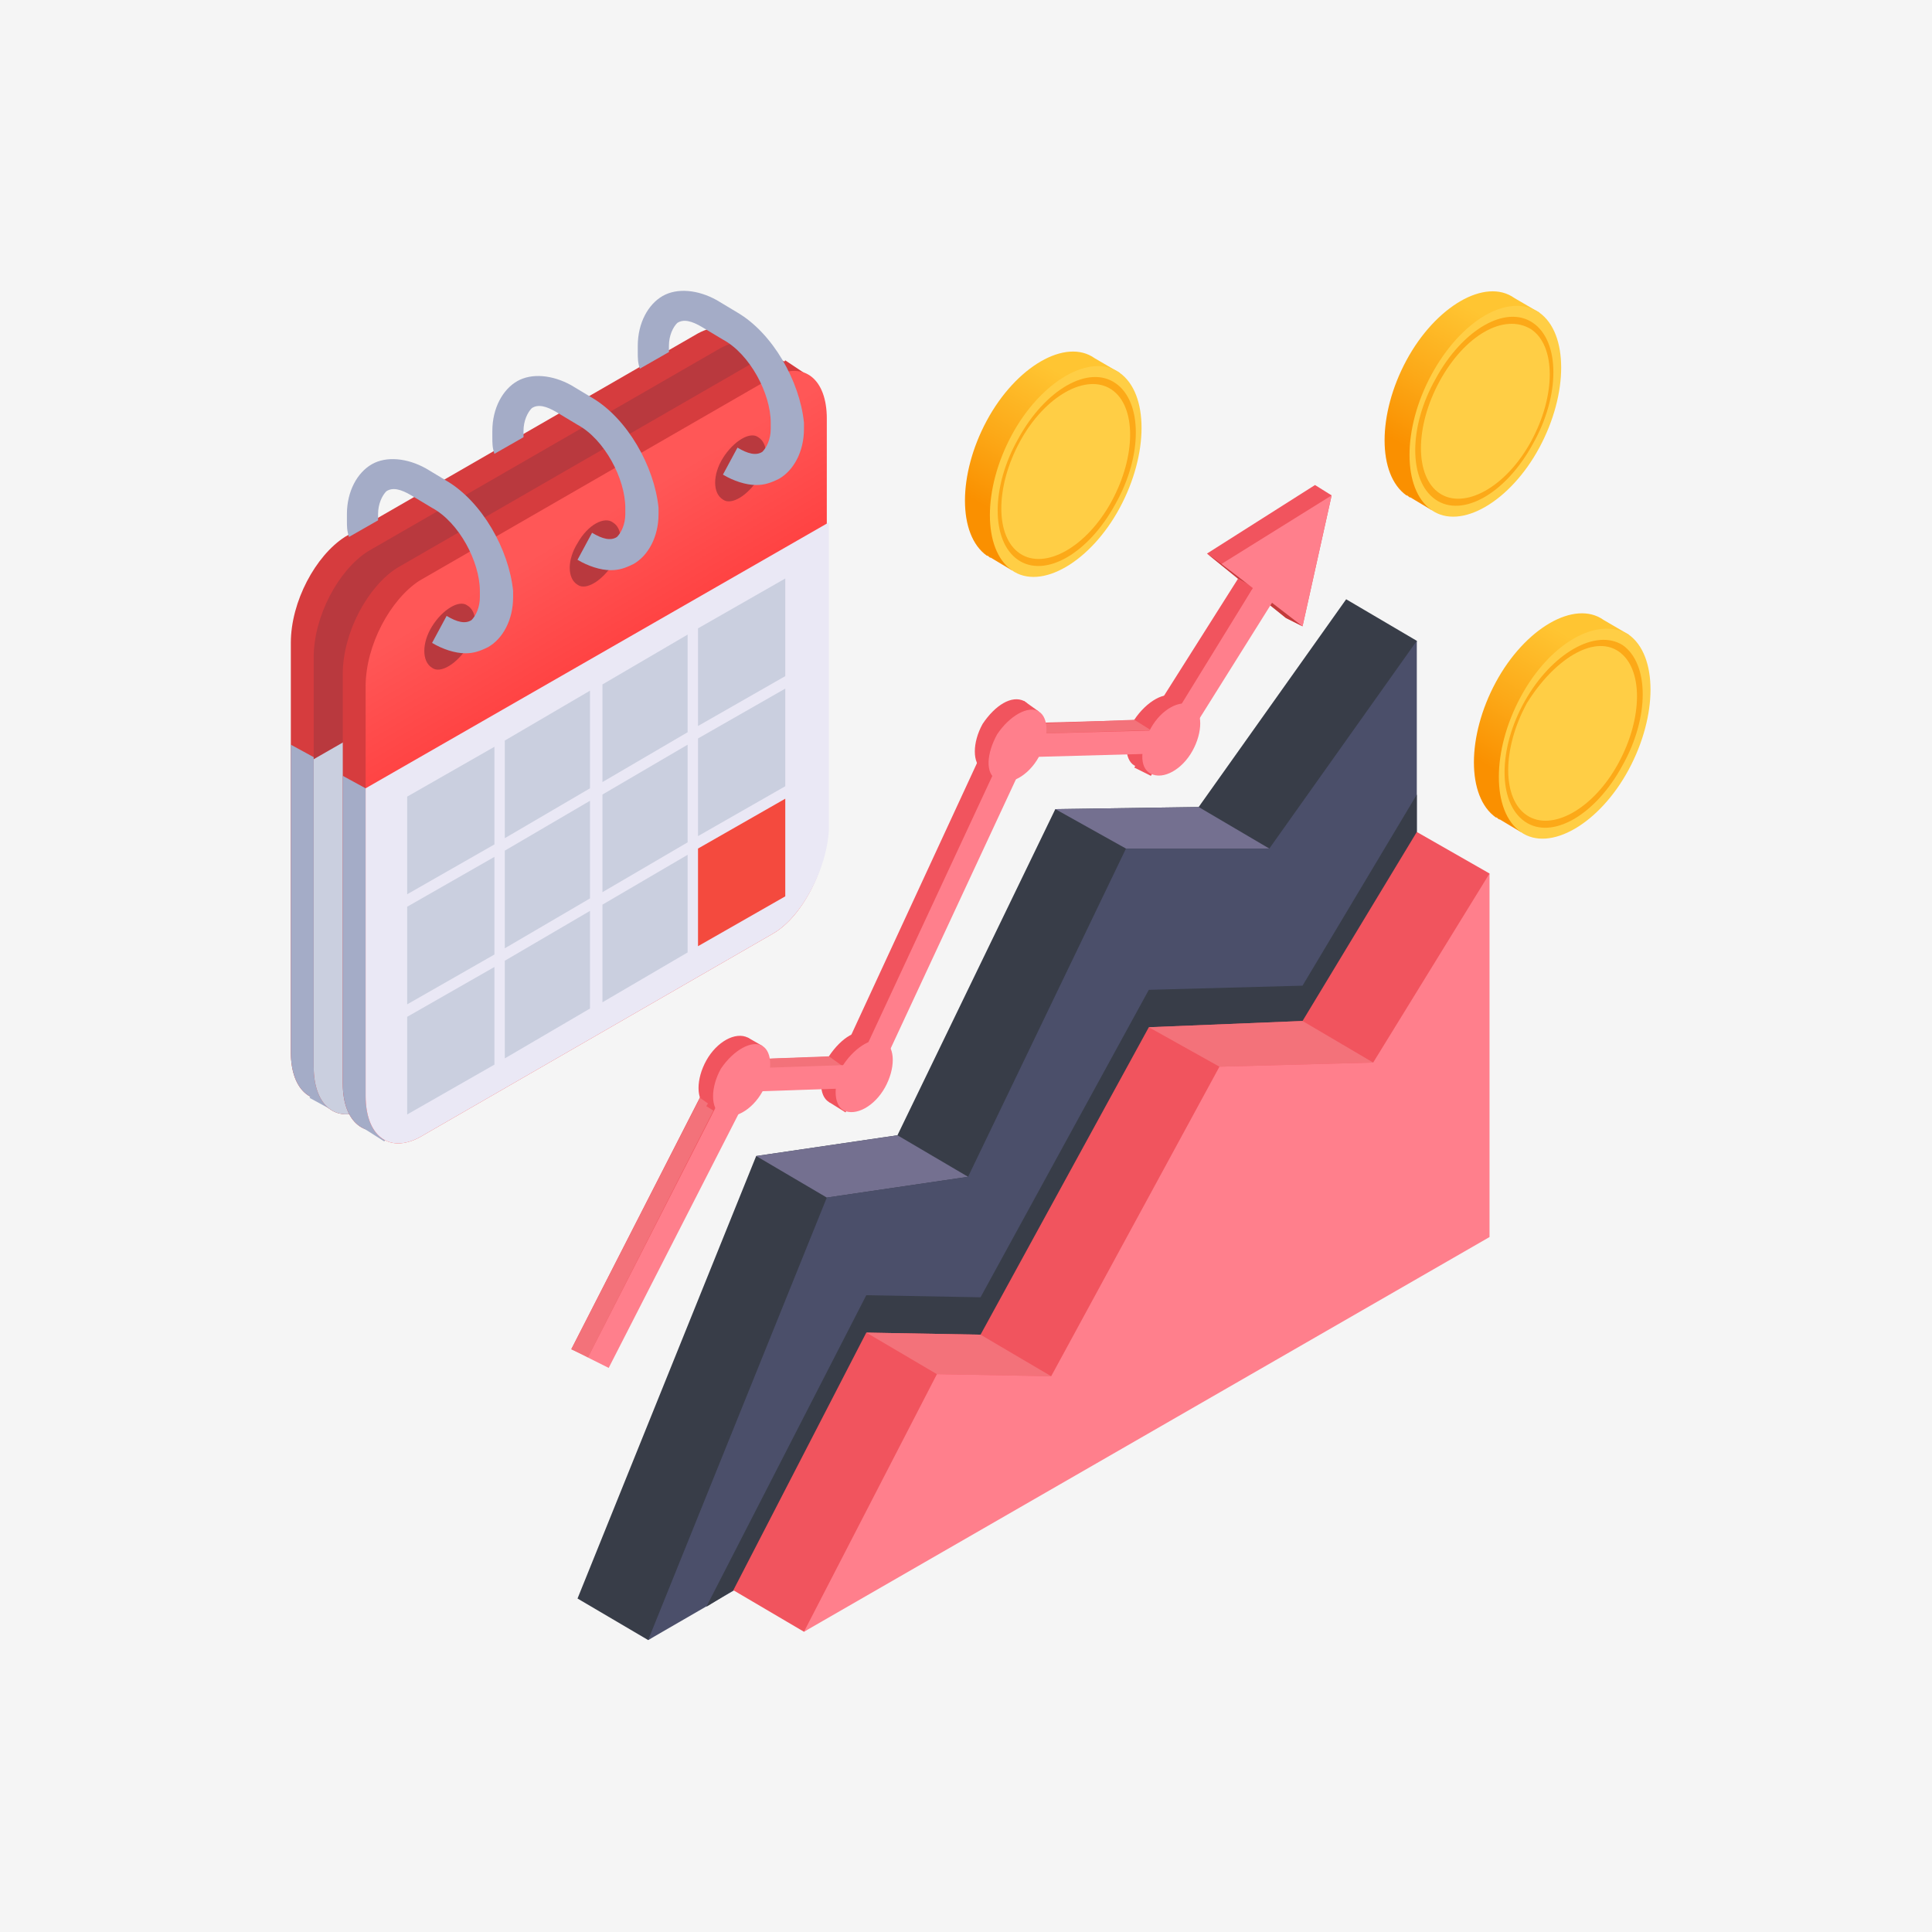 <?xml version="1.0" encoding="UTF-8"?> <svg xmlns="http://www.w3.org/2000/svg" xmlns:xlink="http://www.w3.org/1999/xlink" width="110px" height="110px" viewBox="0 0 110 110" version="1.1"><title>Прозрачное ценообразование</title><defs><linearGradient x1="59.316%" y1="77.102%" x2="40.692%" y2="23.071%" id="linearGradient-1"><stop stop-color="#FF3F3F" offset="64.95%"></stop><stop stop-color="#FF5757" offset="100%"></stop></linearGradient><linearGradient x1="31.32%" y1="92.961%" x2="67.787%" y2="3.735%" id="linearGradient-2"><stop stop-color="#FA9000" offset="13.59%"></stop><stop stop-color="#FCA918" offset="46.11%"></stop><stop stop-color="#FFC532" offset="86.87%"></stop></linearGradient><linearGradient x1="31.607%" y1="92.987%" x2="68.074%" y2="3.761%" id="linearGradient-3"><stop stop-color="#FA9000" offset="13.59%"></stop><stop stop-color="#FCA918" offset="46.11%"></stop><stop stop-color="#FFC532" offset="86.87%"></stop></linearGradient><linearGradient x1="31.153%" y1="93.532%" x2="67.62%" y2="4.306%" id="linearGradient-4"><stop stop-color="#FA9000" offset="13.59%"></stop><stop stop-color="#FCA918" offset="46.11%"></stop><stop stop-color="#FFC532" offset="86.87%"></stop></linearGradient></defs><g id="Page-1" stroke="none" stroke-width="1" fill="none" fill-rule="evenodd"><g id="Услуга-Copy" transform="translate(-523, -1156)"><g id="Прозрачное-ценообразование" transform="translate(523, 1156)"><rect id="Rectangle-Copy-31" fill="#F5F5F5" x="0" y="0" width="110" height="110"></rect><g id="Group" transform="translate(16.559, 16.559)" fill-rule="nonzero"><g id="Path"><g transform="translate(0, 2.075)"><g><g><path d="M23.183,31.69 L3.075,43.636 C1.301,44.582 0,43.518 0,41.27 L0,17.969 C0,15.604 1.419,13.002 3.075,11.937 L23.183,0.346 C24.957,-0.601 26.258,0.464 26.258,2.711 L26.258,26.012 C26.258,28.378 24.839,30.743 23.183,31.69 Z" fill="#D63C3E"></path><polygon fill="#D63C3E" points="26.613 1.055 25.194 0.227 23.892 1.883 25.075 2.829"></polygon><path d="M23.183,31.69 L3.075,43.636 C1.301,44.582 0,43.518 0,41.27 L0,23.765 L1.301,24.475 L26.258,8.507 L26.258,26.012 C26.258,28.378 24.839,30.743 23.183,31.69 Z" fill="#A4ACC7"></path><polygon fill="#A4ACC7" points="2.366 44.582 1.065 43.873 7.806 32.399"></polygon></g><g transform="translate(1.301, 0.828)"><path d="M23.183,32.045 L3.075,43.636 C1.301,44.582 0,43.518 0,41.27 L0,17.969 C0,15.604 1.419,13.002 3.075,11.937 L23.183,0.346 C24.957,-0.601 26.258,0.464 26.258,2.711 L26.258,26.012 C26.258,28.378 24.839,30.98 23.183,32.045 Z" fill="#B9393E"></path><path d="M23.183,32.045 L3.075,43.636 C1.301,44.582 0,43.518 0,41.27 L0,23.765 L26.376,8.625 L26.376,26.131 C26.258,28.378 24.839,30.98 23.183,32.045 Z" fill="#CACFDF"></path></g></g><g transform="translate(2.957, 1.774)"><g><path d="M23.183,32.045 L3.075,43.636 C1.301,44.582 0,43.518 0,41.27 L0,17.969 C0,15.604 1.419,13.002 3.075,11.937 L23.183,0.346 C24.957,-0.601 26.258,0.464 26.258,2.711 L26.258,26.012 C26.258,28.378 24.839,30.98 23.183,32.045 Z" fill="#D63C3E"></path><polygon fill="#D63C3E" points="26.613 1.055 25.194 0.109 23.892 1.883 25.075 2.711"></polygon><path d="M23.183,32.045 L3.075,43.636 C1.301,44.582 0,43.518 0,41.27 L0,23.765 L1.301,24.475 L26.258,8.507 L26.258,26.012 C26.258,28.378 24.839,30.98 23.183,32.045 Z" fill="#A4ACC7"></path><polygon fill="#A4ACC7" points="2.366 44.582 1.065 43.754 7.806 32.399"></polygon></g><g transform="translate(1.301, 0.71)"><path d="M23.183,32.045 L3.075,43.636 C1.301,44.582 0,43.518 0,41.27 L0,17.969 C0,15.604 1.419,13.002 3.075,11.937 L23.183,0.346 C24.957,-0.601 26.258,0.464 26.258,2.711 L26.258,26.131 C26.258,28.378 24.839,31.098 23.183,32.045 Z" fill="url(#linearGradient-1)"></path><path d="M23.183,32.045 L3.075,43.636 C1.301,44.582 0,43.518 0,41.27 L0,23.765 L26.376,8.625 L26.376,26.131 C26.258,28.378 24.839,31.098 23.183,32.045 Z" fill="#EAE8F5"></path></g></g><g transform="translate(6.624, 14.303)"><polygon fill="#CACFDF" points="11.118 18.57 11.118 24.129 15.968 21.29 15.968 15.731"></polygon><polygon fill="#F44A3E" points="16.559 15.376 16.559 20.935 21.527 18.097 21.527 12.538"></polygon><polygon fill="#CACFDF" points="0 24.957 0 30.516 4.968 27.677 4.968 22.118"></polygon><polygon fill="#CACFDF" points="5.559 21.763 5.559 27.323 10.409 24.484 10.409 18.925"></polygon><polygon fill="#CACFDF" points="11.118 12.301 11.118 17.86 15.968 15.022 15.968 9.462"></polygon><polygon fill="#CACFDF" points="16.559 9.108 16.559 14.667 21.527 11.828 21.527 6.269"></polygon><polygon fill="#CACFDF" points="0 18.688 0 24.247 4.968 21.409 4.968 15.849"></polygon><polygon fill="#CACFDF" points="5.559 15.495 5.559 21.054 10.409 18.215 10.409 12.656"></polygon><polygon fill="#CACFDF" points="11.118 6.032 11.118 11.591 15.968 8.753 15.968 3.194"></polygon><polygon fill="#CACFDF" points="16.559 2.839 16.559 8.398 21.527 5.559 21.527 0"></polygon><polygon fill="#CACFDF" points="0 12.419 0 17.978 4.968 15.14 4.968 9.581"></polygon><polygon fill="#CACFDF" points="5.559 9.226 5.559 14.785 10.409 11.946 10.409 6.387"></polygon></g></g><path d="M10.054,17.916 C10.645,18.27 10.645,19.335 10.054,20.281 C9.462,21.227 8.516,21.819 8.043,21.464 C7.452,21.109 7.452,20.045 8.043,19.098 C8.634,18.152 9.581,17.561 10.054,17.916 Z" fill="#B9393E"></path><path d="M18.333,13.184 C18.925,13.539 18.925,14.604 18.333,15.55 C17.742,16.496 16.796,17.088 16.323,16.733 C15.731,16.378 15.731,15.313 16.323,14.367 C16.914,13.303 17.86,12.83 18.333,13.184 Z" fill="#B9393E"></path><path d="M26.613,8.335 C27.204,8.69 27.204,9.754 26.613,10.701 C26.022,11.647 25.075,12.238 24.602,11.883 C24.011,11.528 24.011,10.464 24.602,9.518 C25.194,8.572 26.14,7.98 26.613,8.335 Z" fill="#B9393E"></path><path d="M25.43,1.238 L24.247,0.528 C23.183,-0.063 22,-0.181 21.172,0.292 C20.344,0.765 19.753,1.83 19.753,3.131 L19.753,3.485 C19.753,3.84 19.753,4.077 19.871,4.432 L21.527,3.485 L21.527,3.131 C21.527,2.539 21.763,2.066 22,1.83 C22.355,1.593 22.828,1.711 23.419,2.066 L24.602,2.776 C26.14,3.604 27.323,5.851 27.323,7.507 L27.323,7.862 C27.323,8.453 27.086,8.926 26.849,9.163 C26.495,9.399 26.022,9.281 25.43,8.926 L24.602,10.464 C24.602,10.464 24.602,10.464 24.602,10.464 C25.194,10.819 25.903,11.055 26.495,11.055 C26.968,11.055 27.323,10.937 27.796,10.701 C28.624,10.227 29.215,9.163 29.215,7.862 L29.215,7.507 C28.978,5.141 27.441,2.421 25.43,1.238 Z" fill="#A4ACC7"></path><g transform="translate(11.473, 4.849)" fill="#A4ACC7"><path d="M4.376,8.217 L4.376,8.217 C4.376,8.098 4.376,8.098 4.376,8.217 C4.376,8.217 4.376,8.217 4.376,8.217 Z"></path><path d="M5.677,1.238 L4.495,0.528 C3.43,-0.063 2.247,-0.181 1.419,0.292 C0.591,0.765 0,1.83 0,3.131 L0,3.485 C0,3.84 0,4.077 0.118,4.432 L1.774,3.485 L1.774,3.131 C1.774,2.539 2.011,2.066 2.247,1.83 C2.602,1.593 3.075,1.711 3.667,2.066 L4.849,2.776 C6.387,3.604 7.57,5.851 7.57,7.507 L7.57,7.862 C7.57,8.453 7.333,8.926 7.097,9.163 C6.742,9.399 6.269,9.281 5.677,8.926 L4.849,10.464 C5.441,10.819 6.151,11.055 6.742,11.055 C7.215,11.055 7.57,10.937 8.043,10.701 C8.871,10.227 9.462,9.163 9.462,7.862 L9.462,7.507 C9.226,5.141 7.688,2.421 5.677,1.238 Z"></path></g><g transform="translate(3.193, 9.581)" fill="#A4ACC7"><path d="M5.677,1.238 L4.495,0.528 C3.43,-0.063 2.247,-0.181 1.419,0.292 C0.591,0.765 0,1.83 0,3.131 L0,3.485 C0,3.84 0,4.077 0.118,4.432 L1.774,3.485 L1.774,3.131 C1.774,2.539 2.011,2.066 2.247,1.83 C2.602,1.593 3.075,1.711 3.667,2.066 L4.849,2.776 C6.387,3.604 7.57,5.851 7.57,7.507 L7.57,7.862 C7.57,8.453 7.333,8.926 7.097,9.163 C6.742,9.399 6.269,9.281 5.677,8.926 L4.849,10.464 C5.441,10.819 6.151,11.055 6.742,11.055 C7.215,11.055 7.57,10.937 8.043,10.701 C8.871,10.227 9.462,9.163 9.462,7.862 L9.462,7.507 C9.226,5.141 7.688,2.421 5.677,1.238 Z"></path></g></g><g transform="translate(15.968, 0.027)" id="Path"><g transform="translate(0, 11.029)"><polygon fill="#383D48" points="0.355 63.398 4.376 65.763 44.118 38.086 48.14 8.871 44.118 6.505 35.72 18.333 27.559 18.452 18.57 37.022 10.527 38.204"></polygon><polygon fill="#747090" points="10.527 38.204 14.548 40.57 22.591 39.387 18.57 37.022"></polygon><polygon fill="#747090" points="27.559 18.452 31.581 20.699 39.742 20.699 35.72 18.333"></polygon><polygon fill="#4B4F6A" points="4.376 65.763 48.14 40.452 48.14 8.871 39.742 20.699 31.581 20.699 22.591 39.387 14.548 40.57"></polygon><polygon fill="#383D48" points="7.688 63.871 9.226 62.925 48.14 38.323 48.14 17.624 41.634 28.505 32.882 28.742 23.301 46.247 16.796 46.129"></polygon><polygon fill="#F1545E" points="9.226 62.925 13.247 65.29 48.14 40.452 52.28 22.118 48.14 19.753 41.634 30.516 32.882 30.871 23.301 48.376 16.796 48.258"></polygon><polygon fill="#F3727A" points="32.882 30.871 36.903 33.118 45.656 32.882 41.634 30.516"></polygon><polygon fill="#F3727A" points="16.796 48.258 20.817 50.624 27.323 50.742 23.301 48.376"></polygon><polygon fill="#FF7F8C" points="13.247 65.29 52.28 42.817 52.28 22.118 45.656 32.882 36.903 33.118 27.323 50.742 20.817 50.624"></polygon><g><polygon fill="#F1545E" points="1.301 49.796 0 49.204 8.398 32.763 15.376 32.527 24.129 13.602 32.882 13.366 37.968 5.323 38.796 5.914 33.591 14.785 25.075 15.022 16.323 33.828 9.344 34.065"></polygon><polygon fill="#F1545E" points="42.344 0 36.194 3.903 40.688 7.57 41.634 8.043 43.29 0.591"></polygon><polygon fill="#C23B3B" points="41.634 8.043 40.688 7.57 38.914 6.151 39.86 6.624"></polygon><polygon fill="#C23B3B" points="38.796 5.796 37.968 5.323 36.194 3.903 37.022 4.495"></polygon><path d="M25.785,12.301 C26.376,12.656 26.376,13.839 25.785,14.903 C25.194,15.968 24.129,16.559 23.419,16.204 C22.828,15.849 22.828,14.667 23.419,13.602 C24.129,12.538 25.075,11.946 25.785,12.301 Z" fill="#F1545E"></path><polygon fill="#F1545E" points="25.785 12.301 26.613 12.892 24.366 16.796 23.419 16.323"></polygon><path d="M17.032,31.226 C17.624,31.581 17.624,32.763 17.032,33.828 C16.441,34.892 15.376,35.484 14.667,35.129 C14.075,34.774 14.075,33.591 14.667,32.527 C15.376,31.462 16.323,30.871 17.032,31.226 Z" fill="#F1545E"></path><polygon fill="#F3727A" points="14.667 32.527 8.398 32.763 9.344 33.237 15.495 33.118"></polygon><polygon fill="#F1545E" points="17.032 31.226 17.86 31.699 15.613 35.72 14.667 35.129"></polygon><path d="M10.054,31.462 C10.645,31.817 10.645,33 10.054,34.065 C9.462,35.129 8.398,35.72 7.688,35.366 C7.097,35.011 7.097,33.828 7.688,32.763 C8.28,31.699 9.344,31.108 10.054,31.462 Z" fill="#F1545E"></path><polygon fill="#F3727A" points="8.161 35.484 7.333 34.892 0 49.204 0.946 49.677"></polygon><polygon fill="#F1545E" points="10.054 31.462 10.882 31.935 8.634 35.957 7.688 35.366"></polygon><path d="M34.419,12.065 C35.011,12.419 35.011,13.602 34.419,14.667 C33.828,15.731 32.763,16.323 32.054,15.968 C31.462,15.613 31.462,14.43 32.054,13.366 C32.763,12.301 33.828,11.71 34.419,12.065 Z" fill="#F1545E"></path><polygon fill="#F3727A" points="33 13.957 32.054 13.366 26.022 13.602 25.075 14.194"></polygon><polygon fill="#F1545E" points="34.419 12.065 35.366 12.538 33 16.559 32.054 16.086"></polygon></g><g transform="translate(0.946, 0.591)" fill="#FF7F8C"><polygon points="1.183 49.677 0 49.086 8.398 32.645 15.376 32.409 24.129 13.602 32.882 13.366 38.559 4.14 39.742 4.849 33.591 14.667 24.957 14.903 16.204 33.71 9.226 33.946"></polygon><polygon points="42.344 0 36.075 3.903 40.688 7.452"></polygon><path d="M25.667,12.301 C26.258,12.656 26.258,13.839 25.667,14.903 C25.075,15.968 24.011,16.559 23.301,16.204 C22.591,15.849 22.71,14.667 23.301,13.602 C24.011,12.538 25.075,11.946 25.667,12.301 Z"></path><path d="M16.914,31.108 C17.505,31.462 17.505,32.645 16.914,33.71 C16.323,34.774 15.258,35.366 14.548,35.011 C13.957,34.656 13.957,33.473 14.548,32.409 C15.258,31.344 16.323,30.753 16.914,31.108 Z"></path><path d="M9.935,31.344 C10.527,31.699 10.527,32.882 9.935,33.946 C9.344,35.011 8.28,35.602 7.57,35.247 C6.978,34.892 6.978,33.71 7.57,32.645 C8.28,31.581 9.344,30.989 9.935,31.344 Z"></path><path d="M34.419,11.946 C35.011,12.301 35.011,13.484 34.419,14.548 C33.828,15.613 32.763,16.204 32.054,15.849 C31.344,15.495 31.462,14.312 32.054,13.247 C32.645,12.183 33.71,11.591 34.419,11.946 Z"></path></g></g><g transform="translate(46.306, 0)"><path d="M8.812,1.212 L7.392,0.384 C5.737,-0.799 2.898,0.857 1.242,3.932 C-0.414,7.007 -0.414,10.437 1.242,11.62 C1.36,11.62 1.36,11.738 1.478,11.738 L2.661,12.448 L2.898,11.975 C4.435,11.738 6.21,10.319 7.392,8.072 C8.575,5.824 8.93,3.459 8.457,1.803 L8.812,1.212 Z" fill="url(#linearGradient-2)"></path><path d="M8.812,1.212 C10.468,2.394 10.468,5.824 8.812,8.9 C7.156,11.975 4.317,13.631 2.661,12.448 C1.005,11.265 1.005,7.835 2.661,4.76 C4.317,1.685 7.038,0.029 8.812,1.212 Z" fill="#FFCE45"></path><path d="M8.457,1.803 C9.995,2.867 9.995,5.943 8.457,8.663 C6.919,11.502 4.435,12.921 2.898,11.857 C1.36,10.792 1.36,7.717 2.898,4.996 C4.435,2.158 6.919,0.738 8.457,1.803 Z" fill="#FCA918"></path><path d="M8.339,2.158 C9.758,3.104 9.758,5.943 8.339,8.545 C6.919,11.147 4.554,12.448 3.134,11.502 C1.715,10.556 1.715,7.717 3.134,5.115 C4.554,2.513 6.801,1.212 8.339,2.158 Z" fill="#FFCE45"></path></g><g transform="translate(22.414, 3.43)"><path d="M8.812,1.212 L7.392,0.384 C5.737,-0.799 2.898,0.857 1.242,3.932 C-0.414,7.007 -0.414,10.437 1.242,11.62 C1.36,11.62 1.36,11.738 1.478,11.738 L2.661,12.448 L2.898,11.975 C4.435,11.738 6.21,10.319 7.392,8.072 C8.575,5.824 8.93,3.459 8.457,1.803 L8.812,1.212 Z" fill="url(#linearGradient-3)"></path><path d="M8.812,1.212 C10.468,2.394 10.468,5.824 8.812,8.9 C7.156,11.975 4.317,13.631 2.661,12.448 C1.005,11.265 1.005,7.835 2.661,4.76 C4.317,1.685 7.156,0.029 8.812,1.212 Z" fill="#FFCE45"></path><path d="M8.575,1.803 C10.113,2.867 10.113,5.943 8.575,8.663 C7.038,11.502 4.554,12.921 3.016,11.857 C1.478,10.792 1.478,7.717 3.016,4.996 C4.554,2.158 7.038,0.738 8.575,1.803 Z" fill="#FCA918"></path><path d="M8.339,2.158 C9.758,3.104 9.758,5.943 8.339,8.545 C6.919,11.147 4.554,12.448 3.134,11.502 C1.715,10.556 1.715,7.717 3.134,5.115 C4.554,2.513 6.919,1.212 8.339,2.158 Z" fill="#FFCE45"></path></g><g transform="translate(51.392, 18.333)"><path d="M8.812,1.212 L7.392,0.384 C5.737,-0.799 2.898,0.857 1.242,3.932 C-0.414,7.007 -0.414,10.437 1.242,11.62 C1.36,11.62 1.36,11.738 1.478,11.738 L2.661,12.448 L2.898,11.975 C4.435,11.738 6.21,10.319 7.392,8.072 C8.575,5.824 8.93,3.459 8.457,1.803 L8.812,1.212 Z" fill="url(#linearGradient-4)"></path><path d="M8.812,1.212 C10.468,2.394 10.468,5.824 8.812,8.9 C7.156,11.975 4.317,13.631 2.661,12.448 C1.005,11.265 1.005,7.835 2.661,4.76 C4.317,1.685 7.038,0.147 8.812,1.212 Z" fill="#FFCE45"></path><path d="M8.457,1.803 C9.995,2.867 9.995,5.943 8.457,8.663 C6.919,11.502 4.435,12.921 2.898,11.857 C1.36,10.792 1.36,7.717 2.898,4.996 C4.435,2.276 6.919,0.857 8.457,1.803 Z" fill="#FCA918"></path><path d="M8.22,2.158 C9.64,3.104 9.64,5.943 8.22,8.545 C6.801,11.147 4.435,12.448 3.016,11.502 C1.597,10.556 1.597,7.717 3.016,5.115 C4.554,2.631 6.801,1.212 8.22,2.158 Z" fill="#FFCE45"></path></g></g></g></g></g></g></svg> 